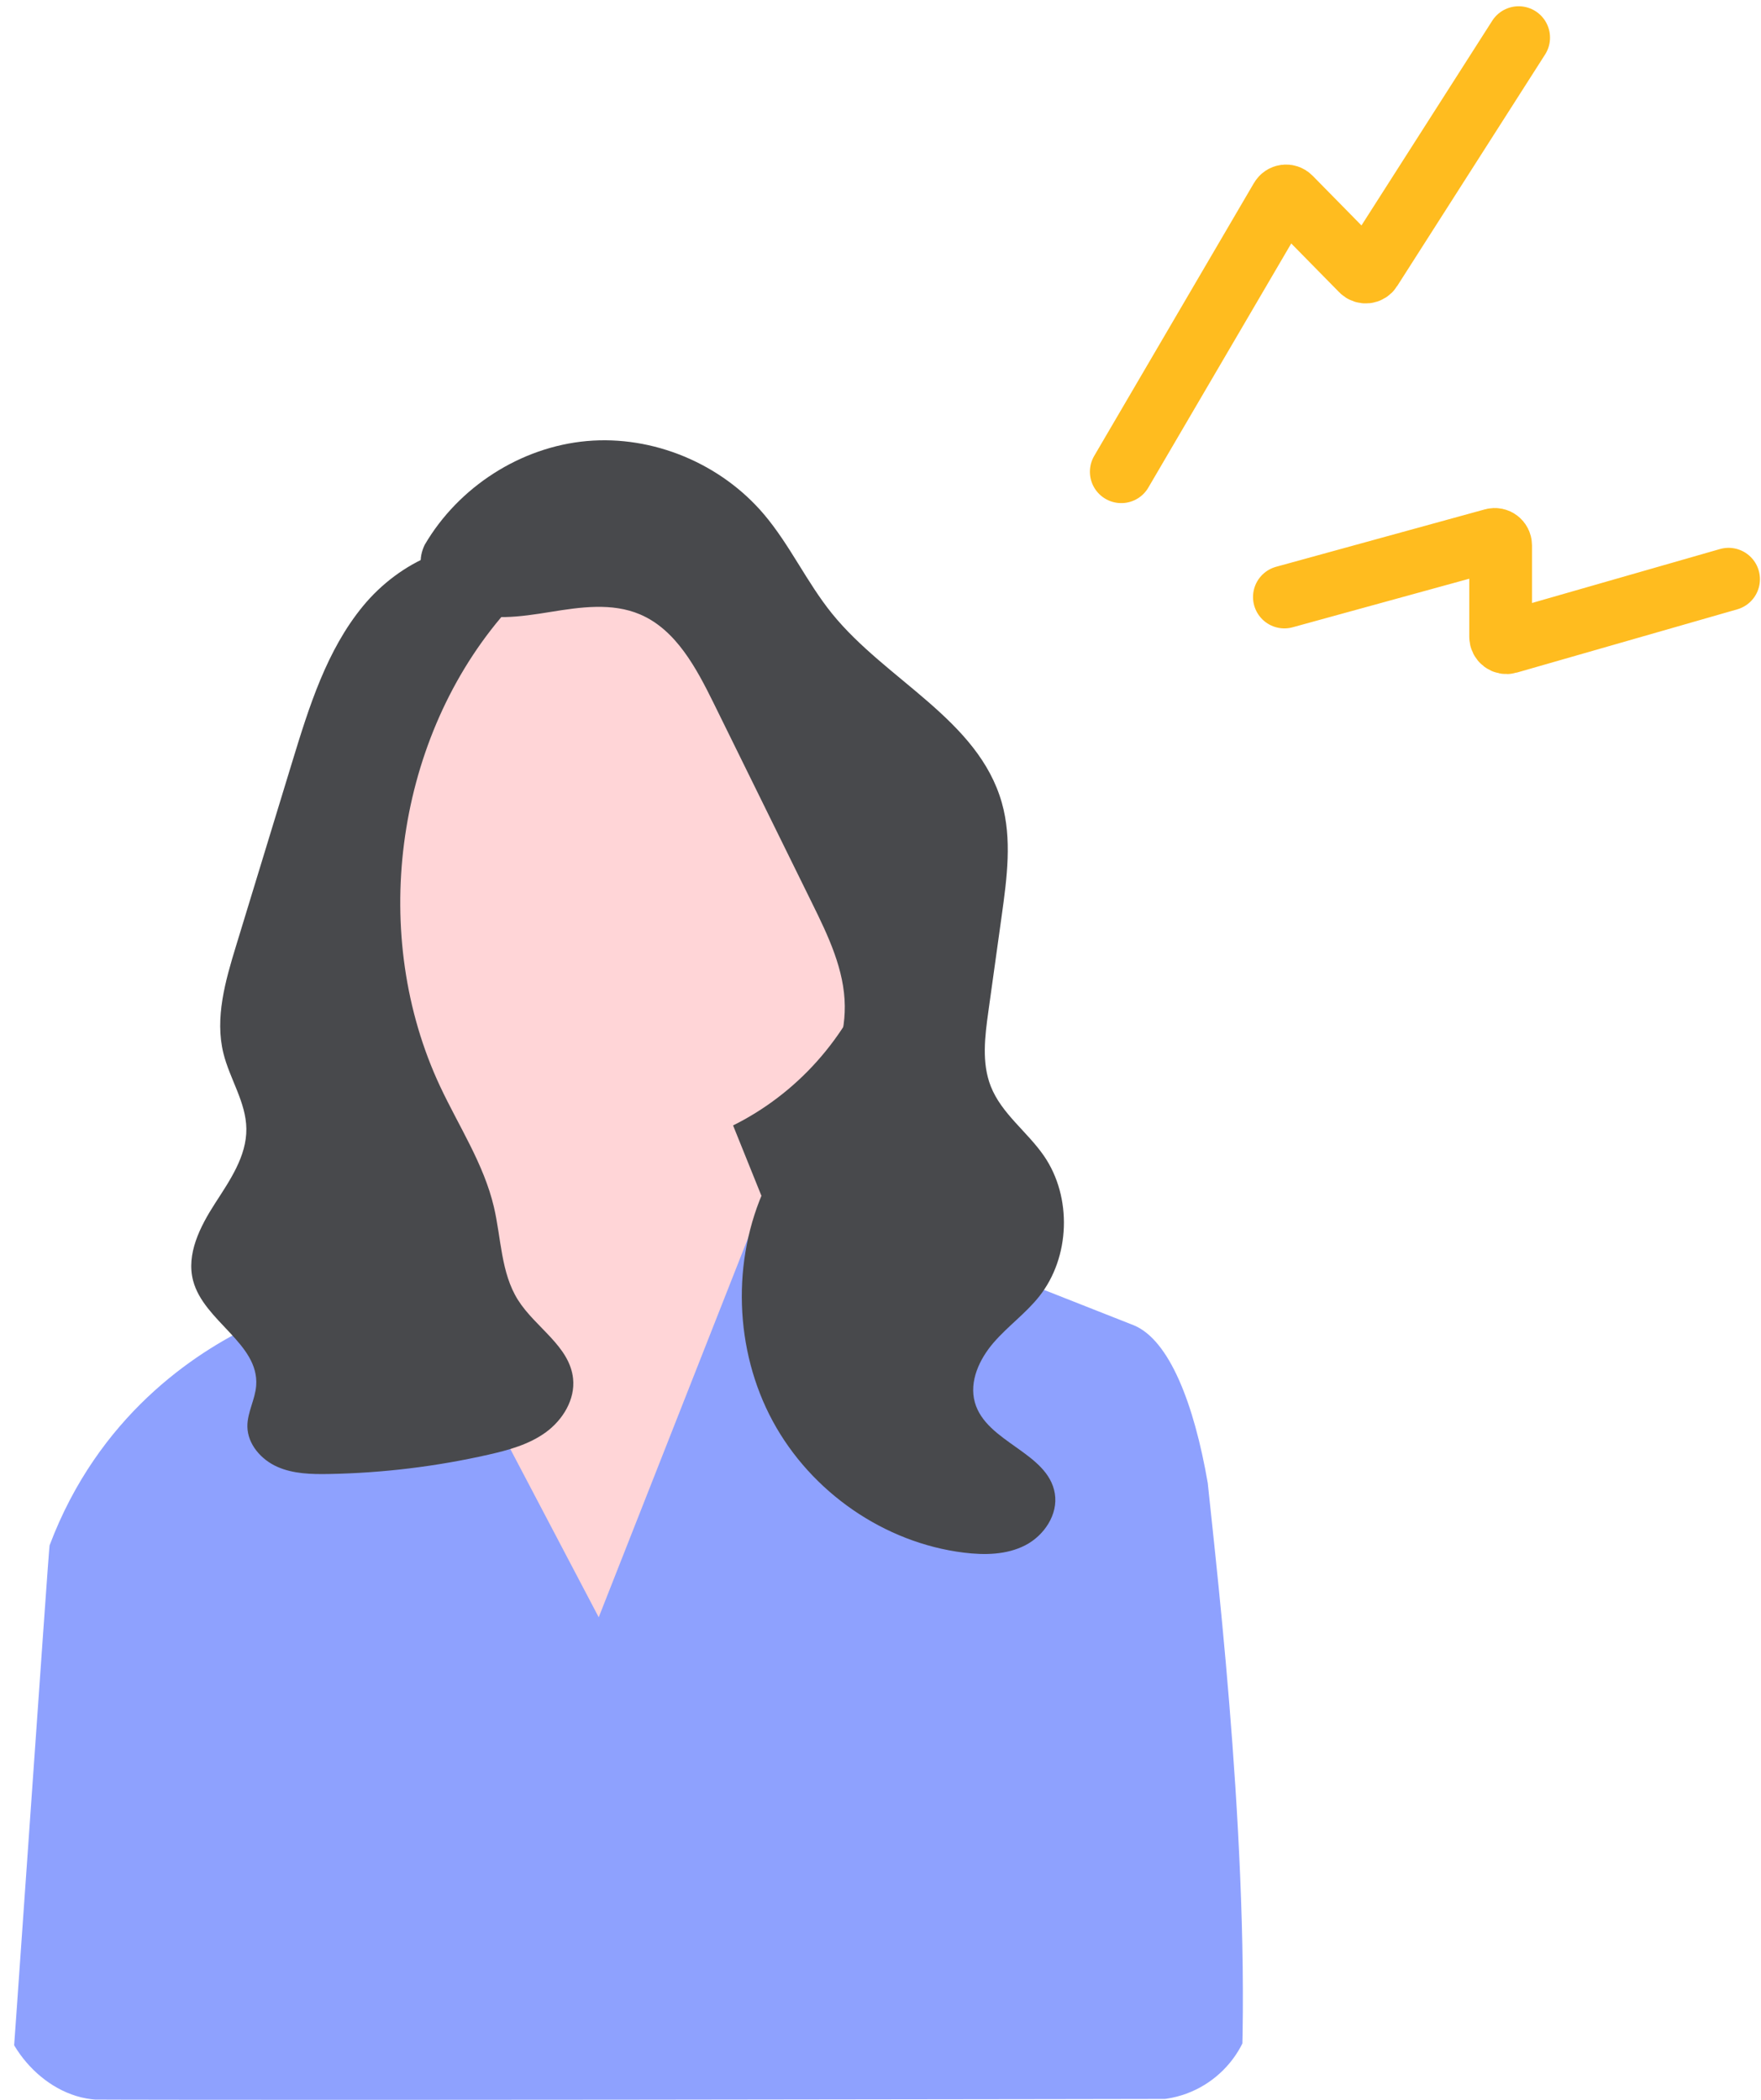 <svg fill="none" height="124" viewBox="0 0 104 124" width="104" xmlns="http://www.w3.org/2000/svg" xmlns:xlink="http://www.w3.org/1999/xlink"><clipPath id="a"><rect height="98" rx="6" width="74" y="26"/></clipPath><g clip-path="url(#a)"><path d="m56.728 74.311h-25.314v-34.926l21.888 12.224z" fill="#48494c"/><path d="m36.099 68.146c9.077 0 16.435-7.501 16.435-16.755 0-9.254-7.358-16.755-16.435-16.755-9.077 0-16.435 7.501-16.435 16.755 0 9.253 7.358 16.755 16.435 16.755z" fill="#ffd5d7"/><path d="m26.665 70.621-.743-7.652 14.827-2.826 8.755 21.732-15.226 17.851-10.849-21.732z" fill="#ffd5d7"/><path d="m73.256 123.938s-72.702.139-72.655 0c.047-.139 2.276-32.544 2.327-32.679 2.871-7.629 8.542-11.361 11.984-12.994 1.706-.81 2.864-1.106 2.864-1.106l4.041-7.422 2.845 5.412 2.096 3.989 8.601 16.365 7.42-18.84 2.299-5.841.589-1.496 2.803 2.225 2.653 2.105 5.343 1.202 4.335.976 6.167 2.431c2.096.874 3.549 4.633 4.358 9.306.612 5.882 2.628 23.076 1.93 36.367z" fill="#8ea1fe"/><g fill="#48494c"><path d="m25.082 32.172c2.002-3.428 5.679-5.78 9.577-6.127s7.919 1.321 10.473 4.344c1.522 1.802 2.52 4.008 4.003 5.842 3.192 3.948 8.636 6.256 10.03 11.171.609 2.145.305 4.434-.003 6.645-.264 1.895-.528 3.789-.792 5.684-.205 1.474-.402 3.029.14 4.412.636 1.622 2.159 2.685 3.143 4.115 1.675 2.433 1.553 5.996-.285 8.305-.797 1.001-1.854 1.756-2.689 2.723-.836.968-1.456 2.291-1.106 3.53.67 2.373 4.321 2.942 4.722 5.378.205 1.245-.639 2.489-1.745 3.058-1.105.57-2.407.586-3.636.434-4.673-.579-9-3.556-11.275-7.758s-2.441-9.521-.432-13.861c1.65-3.565 4.717-6.715 4.684-10.656-.018-2.147-.984-4.153-1.929-6.072-1.934-3.928-3.867-7.857-5.801-11.785-1.036-2.104-2.238-4.372-4.37-5.276-1.648-.699-3.518-.428-5.281-.142-1.763.286-3.63.564-5.283-.123-1.653-.686-2.934-2.208-2.146-3.84z"/><path d="m30.328 32.532c-3.175-1.065-6.737.645-8.887 3.255-2.15 2.61-3.192 5.958-4.186 9.212-.569 1.864-1.138 3.728-1.707 5.592-.535 1.753-1.071 3.507-1.606 5.26-.63 2.062-1.264 4.253-.748 6.348.373 1.514 1.335 2.889 1.355 4.451.022 1.631-.98 3.063-1.858 4.426-.878 1.364-1.702 2.984-1.284 4.558.636 2.395 3.902 3.711 3.723 6.185-.06.826-.528 1.589-.52 2.417.011 1.053.82 1.964 1.768 2.383s2.014.443 3.047.424c3.169-.057 6.333-.441 9.427-1.143 1.19-.27 2.401-.602 3.392-1.327.991-.725 1.73-1.926 1.601-3.162-.201-1.927-2.233-3.019-3.258-4.651-1.007-1.602-.984-3.632-1.418-5.483-.597-2.543-2.071-4.764-3.177-7.123-4.16-8.871-2.704-20.177 3.562-27.652.554-.661 1.159-1.326 1.39-2.163.231-.837-.067-1.903-.87-2.196"/></g></g><g stroke="#ffbc1f" stroke-linecap="round" stroke-width="3.704"><path d="m66.219 27.858 9.435-16.117c.115-.197.382-.231.541-.069l4.218 4.291c.155.158.414.13.533-.057l8.742-13.684"/><path d="m75.852 35.256 12.336-3.392c.219-.06.435.108.435.339v5.399c0 .233.219.401.439.338l13.023-3.737"/></g></svg>
